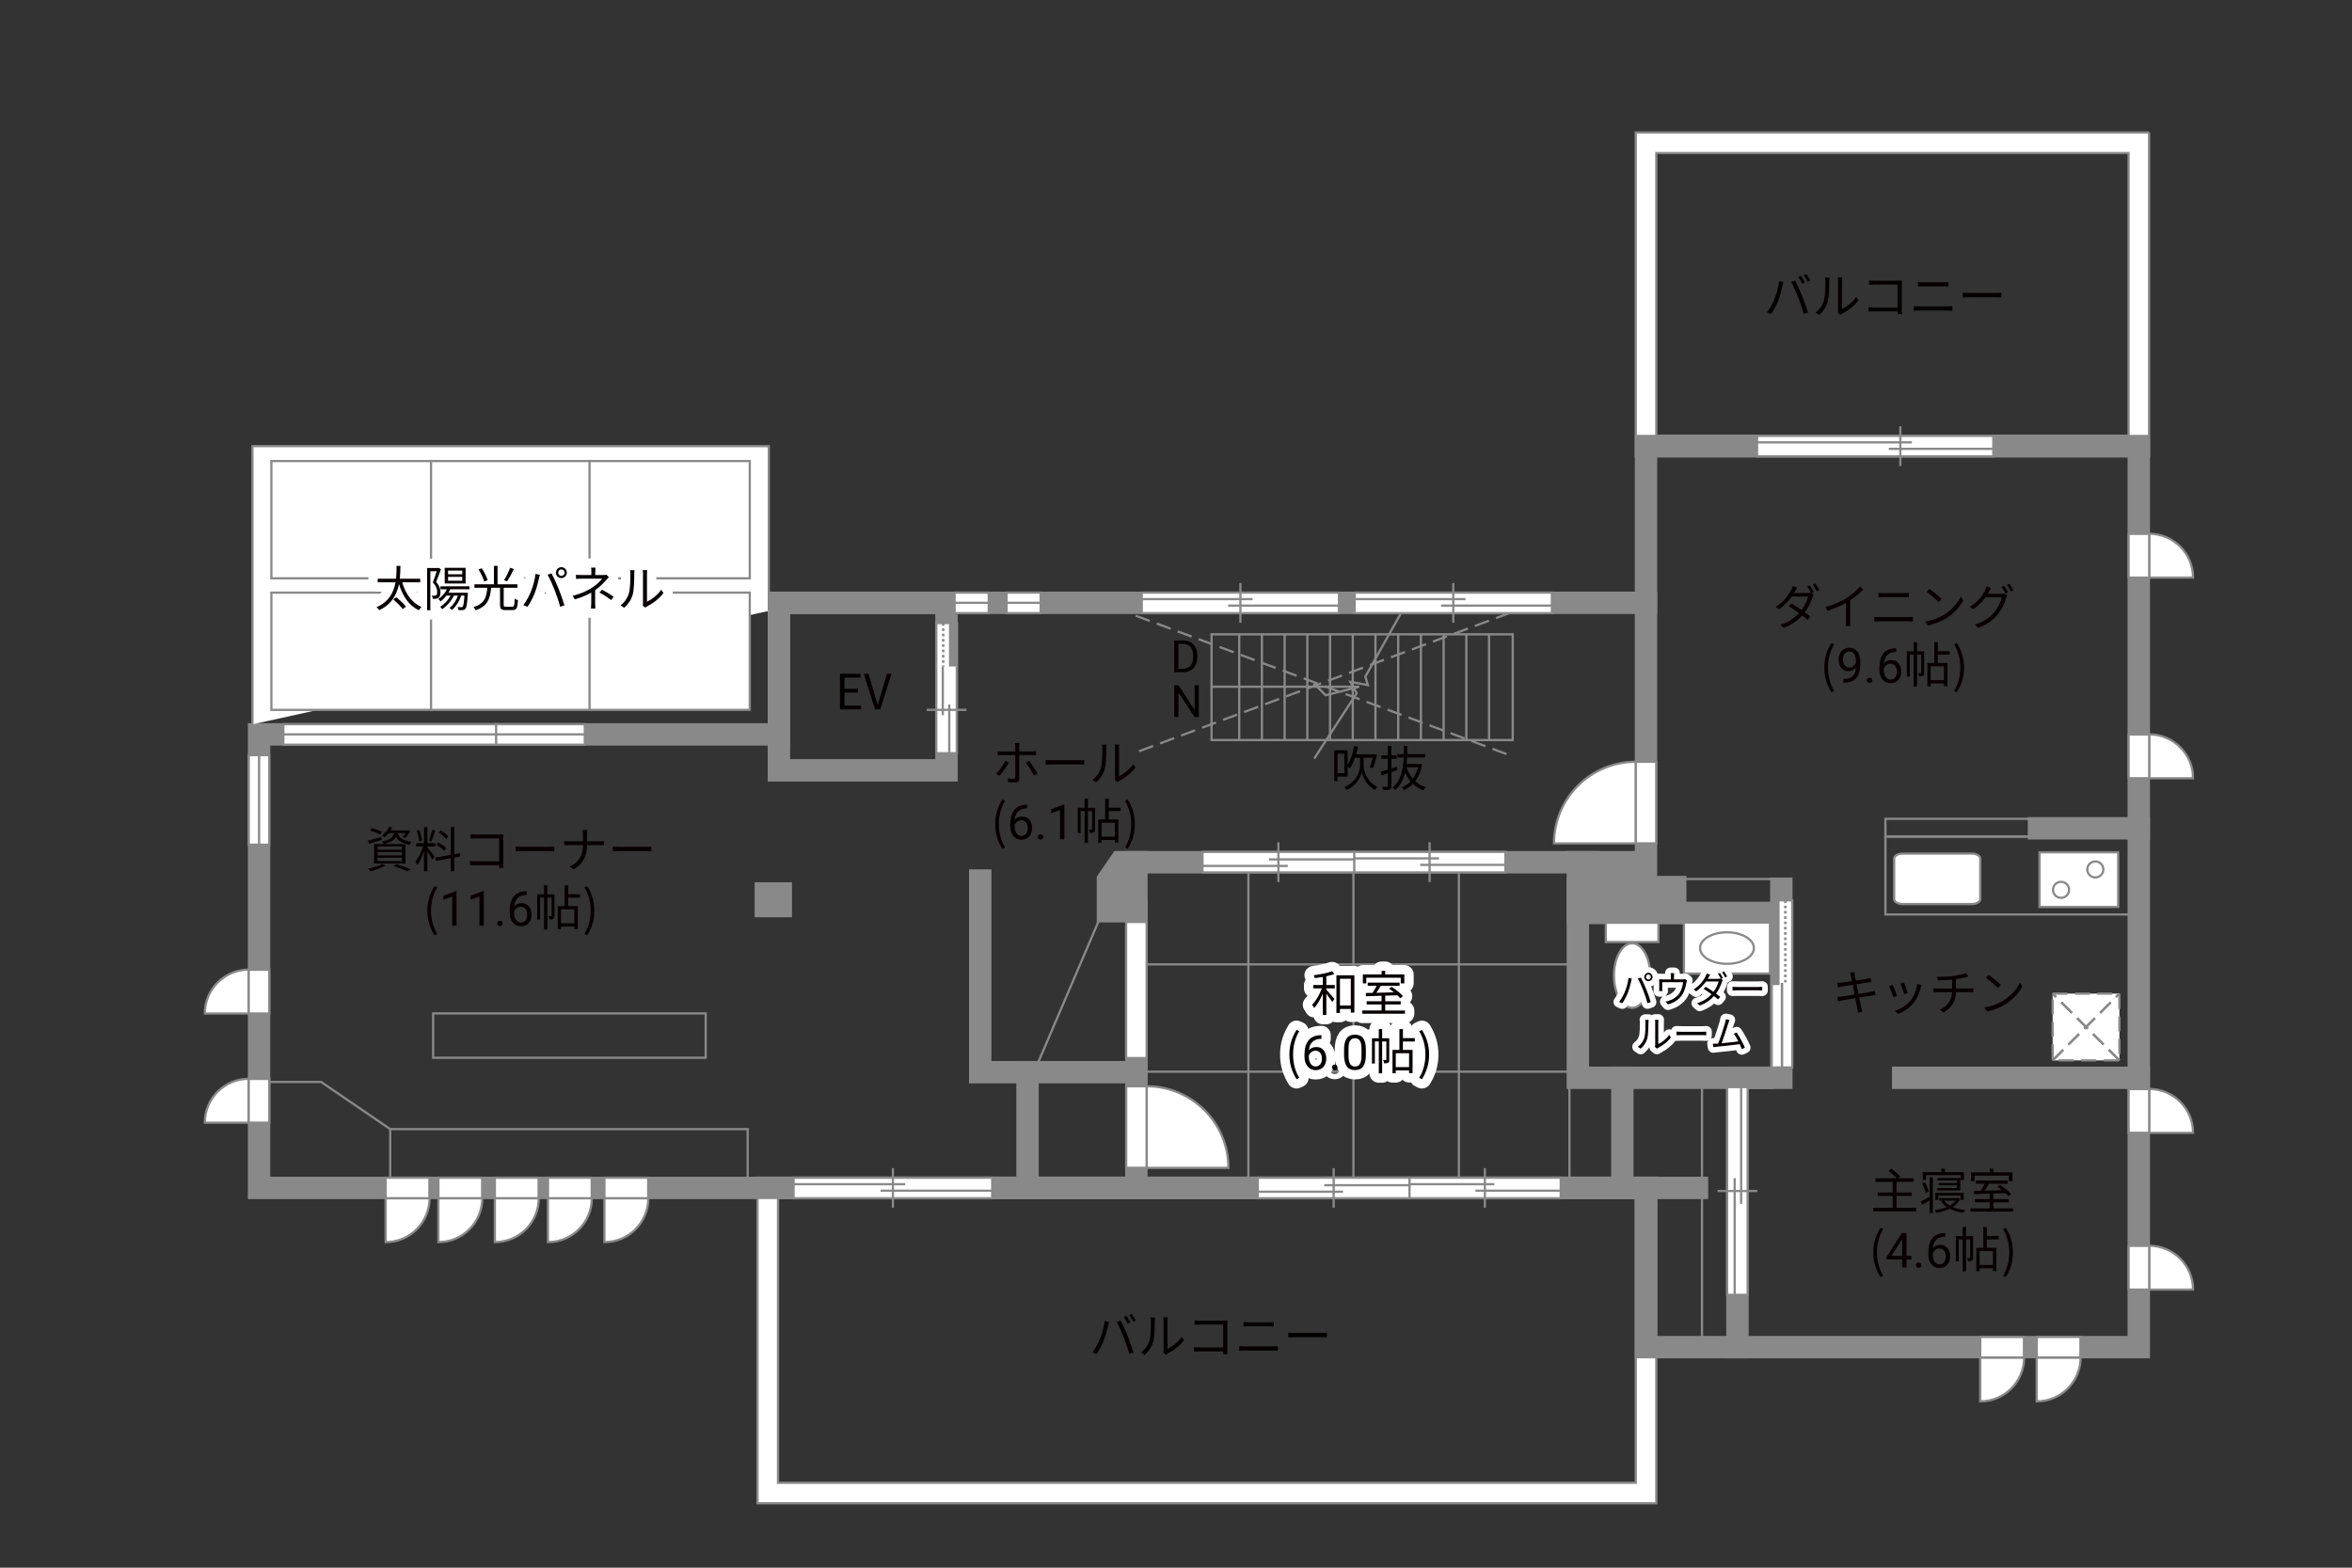 <?xml version="1.0" encoding="UTF-8"?>
<svg xmlns="http://www.w3.org/2000/svg" viewBox="0 0 630 420">
  <rect x="0" y="0" width="630" height="420" fill="#333333" stroke="none"/>
  <defs>
    <style>
      .cls-1 {
        fill: #040000;
      }

      .cls-2 {
        fill: #060001;
      }

      .cls-3, .cls-4, .cls-5 {
        fill: #fff;
      }

      .cls-6 {
        fill: #888988;
      }

      .cls-7, .cls-8, .cls-9, .cls-10, .cls-11, .cls-12, .cls-13, .cls-14, .cls-15, .cls-16 {
        fill: none;
      }

      .cls-7, .cls-10 {
        stroke-width: 5px;
      }

      .cls-7, .cls-10, .cls-16 {
        stroke: #fff;
        stroke-linejoin: round;
      }

      .cls-7, .cls-16 {
        stroke-linecap: round;
      }

      .cls-8, .cls-9, .cls-4, .cls-13, .cls-5 {
        stroke-width: .6px;
      }

      .cls-8, .cls-9, .cls-5 {
        stroke-dasharray: 0 0 4 2;
      }

      .cls-8, .cls-4, .cls-11, .cls-13, .cls-17, .cls-15, .cls-5 {
        stroke: #898989;
      }

      .cls-9 {
        stroke: #898988;
      }

      .cls-11, .cls-12, .cls-14 {
        stroke-width: .65px;
      }

      .cls-12, .cls-14 {
        stroke: #888988;
      }

      .cls-17 {
        fill: #898989;
      }

      .cls-17, .cls-15 {
        stroke-linecap: square;
        stroke-width: 6px;
      }

      .cls-14 {
        stroke-dasharray: 0 0 0 0 .71 0 0 .71;
      }

      .cls-16 {
        stroke-width: 3px;
      }
    </style>
  </defs>
  <g id="kan">
    <rect class="cls-13" x="324.52" y="169.94" width="80.67" height="28.33"/>
    <line class="cls-13" x1="398.85" y1="198.27" x2="398.85" y2="169.94"/>
    <line class="cls-13" x1="392.77" y1="198.27" x2="392.77" y2="169.94"/>
    <line class="cls-13" x1="386.68" y1="198.27" x2="386.68" y2="169.94"/>
    <line class="cls-13" x1="380.6" y1="198.27" x2="380.6" y2="169.94"/>
    <line class="cls-13" x1="374.52" y1="198.27" x2="374.52" y2="169.94"/>
    <line class="cls-13" x1="368.43" y1="198.27" x2="368.43" y2="169.94"/>
    <line class="cls-13" x1="362.35" y1="198.27" x2="362.35" y2="169.94"/>
    <line class="cls-13" x1="356.26" y1="198.27" x2="356.26" y2="169.94"/>
    <line class="cls-13" x1="350.18" y1="198.27" x2="350.18" y2="169.94"/>
    <line class="cls-13" x1="344.1" y1="198.27" x2="344.1" y2="169.94"/>
    <line class="cls-13" x1="338.01" y1="198.27" x2="338.01" y2="169.94"/>
    <line class="cls-13" x1="331.93" y1="198.27" x2="331.93" y2="169.94"/>
    <polyline class="cls-13" points="375.46 163.92 365.71 181.29 366.4 183.54 361.71 182.67 363.4 185.73 352.02 203.23"/>
    <line class="cls-8" x1="403.52" y1="202.02" x2="303.27" y2="164.6"/>
    <line class="cls-8" x1="305.13" y1="201.25" x2="406.93" y2="163.27"/>
    <polyline class="cls-13" points="324.41 183.98 364.08 183.98 355.08 186.27 351.92 183.1"/>
    <rect class="cls-13" x="505.02" y="219.37" width="40.31" height="4.75"/>
    <rect class="cls-13" x="505.02" y="224.12" width="67.88" height="20.88"/>
    <line class="cls-13" x1="420.39" y1="290.12" x2="420.39" y2="316.87"/>
    <line class="cls-13" x1="422.64" y1="287.12" x2="306.52" y2="287.12"/>
    <line class="cls-13" x1="422.64" y1="258.37" x2="306.52" y2="258.37"/>
    <line class="cls-13" x1="362.52" y1="315.5" x2="362.52" y2="234"/>
    <line class="cls-13" x1="390.77" y1="315.5" x2="390.77" y2="232.25"/>
    <line class="cls-13" x1="334.39" y1="315.5" x2="334.39" y2="232.25"/>
    <rect class="cls-13" x="116.02" y="271.5" width="73" height="11.88"/>
    <polyline class="cls-13" points="200.27 318.25 200.27 302.5 104.52 302.5 86.02 289.87 69.39 289.87"/>
    <line class="cls-13" x1="104.52" y1="302.5" x2="104.52" y2="315.87"/>
    <line class="cls-13" x1="455.89" y1="359.12" x2="455.89" y2="290.5"/>
    <line class="cls-13" x1="451.27" y1="235.5" x2="476.52" y2="235.5"/>
    <line class="cls-13" x1="294.77" y1="245.62" x2="277.77" y2="285.37"/>
  </g>
  <g id="_外壁" data-name="外壁">
    <path class="cls-4" d="m443.65,315.5v87.25h-240.75v-87.25h240.75Zm-5.5,5.5h-229.75v76.25h229.75v-76.25h0Z"/>
    <path class="cls-4" d="m575.65,35.5v86.75h-137.5V35.5h137.5Zm-5.5,5.5h-126.5v75.75h126.5V41h0Z"/>
    <polygon class="cls-15" points="472.06 360.91 572.89 360.91 572.89 119.5 440.89 119.5 440.89 161.5 208.64 161.5 208.64 196.75 69.39 196.75 69.39 318.25 440.89 318.25 440.89 360.91 472.06 360.91"/>
    <line class="cls-15" x1="440.89" y1="318.25" x2="454.55" y2="318.25"/>
    <polyline class="cls-15" points="465.39 360.91 465.39 288.75 477.14 288.75 477.14 238.1"/>
    <polyline class="cls-15" points="477.14 244.58 440.89 244.58 440.89 161.5"/>
    <rect class="cls-17" x="422.64" y="231" width="17" height="13.58"/>
    <polyline class="cls-15" points="422.64 238.25 422.64 288.75 471.89 288.75"/>
    <line class="cls-15" x1="434.56" y1="318.25" x2="434.56" y2="288.75"/>
    <line class="cls-15" x1="509.78" y1="288.75" x2="572.89" y2="288.75"/>
    <line class="cls-15" x1="546.16" y1="221.91" x2="572.89" y2="221.91"/>
    <rect class="cls-17" x="440.89" y="237.66" width="7.83" height="6.92"/>
    <polyline class="cls-15" points="425.39 231 304.39 231 304.39 318.25"/>
    <polyline class="cls-15" points="304.39 287.25 262.56 287.25 262.56 235.91"/>
    <line class="cls-15" x1="275.23" y1="287.25" x2="275.23" y2="318.25"/>
    <rect class="cls-15" x="208.64" y="161.5" width="44.88" height="44.88"/>
    <polyline class="cls-17" points="304.39 231 300.08 231 296.77 235.81 296.77 244.12 304.39 244.12"/>
    <rect class="cls-17" x="205.14" y="239.37" width="4" height="3.38"/>
  </g>
  <g id="_建距" data-name="建距">
    <g>
      <path class="cls-4" d="m575.67,291.74v11.76h11.76c0-6.49-5.26-11.76-11.76-11.76Z"/>
      <polygon class="cls-4" points="572.89 291.78 570.16 291.78 570.16 303.5 575.67 303.5 575.67 291.78 572.89 291.78"/>
    </g>
    <g>
      <path class="cls-4" d="m575.67,196.74v11.76h11.76c0-6.49-5.26-11.76-11.76-11.76Z"/>
      <polygon class="cls-4" points="572.89 196.78 570.16 196.78 570.16 208.5 575.67 208.5 575.67 196.78 572.89 196.78"/>
    </g>
    <g>
      <path class="cls-4" d="m575.67,142.99v11.76h11.76c0-6.49-5.26-11.76-11.76-11.76Z"/>
      <polygon class="cls-4" points="572.89 143.03 570.16 143.03 570.16 154.75 575.67 154.75 575.67 143.03 572.89 143.03"/>
    </g>
    <g>
      <path class="cls-4" d="m575.67,333.74v11.76h11.76c0-6.49-5.26-11.76-11.76-11.76Z"/>
      <polygon class="cls-4" points="572.89 333.78 570.16 333.78 570.16 345.5 575.67 345.5 575.67 333.78 572.89 333.78"/>
    </g>
    <g>
      <path class="cls-4" d="m557.3,363.69h-11.76v11.76c6.49,0,11.76-5.26,11.76-11.76Z"/>
      <polygon class="cls-4" points="557.26 360.91 557.26 358.18 545.54 358.18 545.54 363.69 557.26 363.69 557.26 360.91"/>
    </g>
    <g>
      <path class="cls-4" d="m542.18,363.69h-11.76v11.76c6.49,0,11.76-5.26,11.76-11.76Z"/>
      <polygon class="cls-4" points="542.13 360.91 542.13 358.18 530.42 358.18 530.42 363.69 542.13 363.69 542.13 360.91"/>
    </g>
    <g>
      <path class="cls-4" d="m173.66,321.02h-11.76v11.76c6.49,0,11.76-5.26,11.76-11.76Z"/>
      <polygon class="cls-4" points="173.62 318.25 173.62 315.52 161.9 315.52 161.9 321.02 173.62 321.02 173.62 318.25"/>
    </g>
    <g>
      <path class="cls-4" d="m158.53,321.02h-11.76v11.76c6.49,0,11.76-5.26,11.76-11.76Z"/>
      <polygon class="cls-4" points="158.49 318.25 158.49 315.52 146.78 315.52 146.78 321.02 158.49 321.02 158.49 318.25"/>
    </g>
    <g>
      <path class="cls-4" d="m144.31,321.02h-11.76v11.76c6.49,0,11.76-5.26,11.76-11.76Z"/>
      <polygon class="cls-4" points="144.27 318.25 144.27 315.52 132.55 315.52 132.55 321.02 144.27 321.02 144.27 318.25"/>
    </g>
    <g>
      <path class="cls-4" d="m129.18,321.02h-11.76v11.76c6.49,0,11.76-5.26,11.76-11.76Z"/>
      <polygon class="cls-4" points="129.14 318.25 129.14 315.52 117.43 315.52 117.43 321.02 129.14 321.02 129.14 318.25"/>
    </g>
    <g>
      <path class="cls-4" d="m115.06,321.02h-11.76v11.76c6.49,0,11.76-5.26,11.76-11.76Z"/>
      <polygon class="cls-4" points="115.02 318.25 115.02 315.52 103.3 315.52 103.3 321.02 115.02 321.02 115.02 318.25"/>
    </g>
    <g>
      <path class="cls-4" d="m66.62,289.02v11.76h-11.76c0-6.49,5.26-11.76,11.76-11.76Z"/>
      <polygon class="cls-4" points="69.39 289.06 72.13 289.06 72.13 300.78 66.62 300.78 66.62 289.06 69.39 289.06"/>
    </g>
    <g>
      <path class="cls-4" d="m66.62,259.77v11.76h-11.76c0-6.49,5.26-11.76,11.76-11.76Z"/>
      <polygon class="cls-4" points="69.39 259.81 72.13 259.81 72.13 271.53 66.62 271.53 66.62 259.81 69.39 259.81"/>
    </g>
    <g>
      <polygon class="cls-4" points="465.39 346.91 468.13 346.91 468.13 291.24 462.62 291.24 462.62 346.91 465.39 346.91"/>
      <line class="cls-13" x1="460.05" y1="319.08" x2="470.7" y2="319.08"/>
      <line class="cls-13" x1="464.64" y1="315.63" x2="464.64" y2="346.91"/>
      <line class="cls-13" x1="466.38" y1="291.24" x2="466.38" y2="322.53"/>
    </g>
    <g>
      <polygon class="cls-4" points="533.93 119.5 533.93 116.77 470.64 116.77 470.64 122.27 533.93 122.27 533.93 119.5"/>
      <line class="cls-13" x1="509.02" y1="124.85" x2="509.02" y2="114.19"/>
      <line class="cls-13" x1="505.93" y1="120.25" x2="533.93" y2="120.25"/>
      <line class="cls-13" x1="470.64" y1="118.51" x2="512.11" y2="118.51"/>
    </g>
    <g>
      <polygon class="cls-4" points="477.34 241.21 480.07 241.21 480.07 285.99 474.57 285.99 474.57 241.21 477.34 241.21"/>
      <rect class="cls-6" x="474.57" y="241.21" width="1.78" height="22.39"/>
      <rect class="cls-12" x="474.57" y="241.21" width="1.78" height="22.39"/>
      <line class="cls-14" x1="478.21" y1="241.21" x2="478.21" y2="263.6"/>
      <path class="cls-3" d="m477.32,263.6l.07,22.38-.07-22.38Z"/>
      <line class="cls-11" x1="477.32" y1="263.32" x2="477.32" y2="286.04"/>
    </g>
    <g>
      <polygon class="cls-4" points="418.05 318.25 418.05 315.52 377.4 315.52 377.4 321.02 418.05 321.02 418.05 318.25"/>
      <line class="cls-13" x1="397.73" y1="323.6" x2="397.73" y2="312.94"/>
      <line class="cls-13" x1="395.21" y1="319" x2="418.05" y2="319"/>
      <line class="cls-13" x1="377.4" y1="317.26" x2="400.25" y2="317.26"/>
    </g>
    <g>
      <polygon class="cls-4" points="377.55 318.29 377.55 321.02 336.89 321.02 336.89 315.52 377.55 315.52 377.55 318.29"/>
      <line class="cls-13" x1="357.23" y1="312.94" x2="357.23" y2="323.6"/>
      <line class="cls-13" x1="354.71" y1="317.53" x2="377.55" y2="317.53"/>
      <line class="cls-13" x1="336.89" y1="319.27" x2="359.75" y2="319.27"/>
    </g>
    <g>
      <polygon class="cls-4" points="265.77 318.25 265.77 315.52 212.56 315.52 212.56 321.02 265.77 321.02 265.77 318.25"/>
      <line class="cls-13" x1="239.17" y1="323.6" x2="239.17" y2="312.94"/>
      <line class="cls-13" x1="235.87" y1="319" x2="265.77" y2="319"/>
      <line class="cls-13" x1="212.56" y1="317.26" x2="242.47" y2="317.26"/>
    </g>
    <polygon class="cls-4" points="304.42 283.47 307.14 283.47 307.14 247 301.64 247 301.64 283.47 304.42 283.47"/>
    <g>
      <polygon class="cls-4" points="304.39 291.02 301.66 291.02 301.66 312.87 307.17 312.87 307.17 291.02 304.39 291.02"/>
      <path class="cls-4" d="m307.17,291.02v21.86h21.87c0-12.07-9.79-21.86-21.87-21.86"/>
    </g>
    <g>
      <polygon class="cls-4" points="440.89 204.09 443.63 204.09 443.63 225.95 438.12 225.95 438.12 204.09 440.89 204.09"/>
      <path class="cls-4" d="m438.12,204.09v21.86h-21.87c0-12.07,9.79-21.86,21.87-21.86"/>
    </g>
    <g>
      <polygon class="cls-4" points="264.84 161.5 264.84 158.77 255.69 158.77 255.69 164.27 264.84 164.27 264.84 161.5"/>
      <line class="cls-13" x1="255.69" y1="161.5" x2="264.84" y2="161.5"/>
    </g>
    <g>
      <polygon class="cls-4" points="156.64 196.75 156.64 194.02 132.65 194.02 132.65 199.52 156.64 199.52 156.64 196.75"/>
      <line class="cls-13" x1="132.65" y1="196.75" x2="156.64" y2="196.75"/>
    </g>
    <g>
      <polygon class="cls-4" points="69.39 226.3 72.12 226.3 72.12 202.3 66.62 202.3 66.62 226.3 69.39 226.3"/>
      <line class="cls-13" x1="69.39" y1="202.3" x2="69.39" y2="226.3"/>
    </g>
    <g>
      <polygon class="cls-4" points="132.89 196.75 132.89 194.02 75.89 194.02 75.89 199.52 132.89 199.52 132.89 196.75"/>
      <line class="cls-13" x1="75.89" y1="196.75" x2="132.89" y2="196.75"/>
    </g>
    <g>
      <polygon class="cls-4" points="278.75 161.5 278.75 158.77 269.61 158.77 269.61 164.27 278.75 164.27 278.75 161.5"/>
      <line class="cls-13" x1="269.61" y1="161.5" x2="278.75" y2="161.5"/>
    </g>
    <g>
      <polygon class="cls-4" points="253.52 166.92 250.79 166.92 250.79 190.41 256.29 190.41 256.29 166.92 253.52 166.92"/>
      <rect class="cls-6" x="254.51" y="166.92" width="1.78" height="11.75"/>
      <rect class="cls-12" x="254.51" y="166.92" width="1.78" height="11.75"/>
      <line class="cls-14" x1="252.65" y1="166.92" x2="252.65" y2="178.66"/>
      <path class="cls-3" d="m253.55,178.66l-.07,11.74.07-11.74Z"/>
      <line class="cls-11" x1="253.55" y1="178.66" x2="253.55" y2="190.44"/>
    </g>
    <g>
      <polyline class="cls-4" points="256.29 178.56 256.29 201.8 253.52 201.8 250.79 201.8 250.79 178.56"/>
      <line class="cls-13" x1="258.87" y1="190.18" x2="248.21" y2="190.18"/>
      <line class="cls-13" x1="254.27" y1="188.74" x2="254.27" y2="201.8"/>
      <line class="cls-13" x1="252.53" y1="178.56" x2="252.53" y2="191.62"/>
    </g>
    <g>
      <polygon class="cls-4" points="415.68 161.5 415.68 158.77 362.85 158.77 362.85 164.27 415.68 164.27 415.68 161.5"/>
      <line class="cls-13" x1="389.27" y1="166.85" x2="389.27" y2="156.19"/>
      <line class="cls-13" x1="385.99" y1="162.25" x2="415.68" y2="162.25"/>
      <line class="cls-13" x1="362.85" y1="160.51" x2="392.54" y2="160.51"/>
    </g>
    <g>
      <polygon class="cls-4" points="358.66 161.5 358.66 158.77 305.83 158.77 305.83 164.27 358.66 164.27 358.66 161.5"/>
      <line class="cls-13" x1="332.25" y1="166.85" x2="332.25" y2="156.19"/>
      <line class="cls-13" x1="328.97" y1="162.25" x2="358.66" y2="162.25"/>
      <line class="cls-13" x1="305.83" y1="160.51" x2="335.52" y2="160.51"/>
    </g>
    <g>
      <polygon class="cls-4" points="403.25 230.96 403.25 228.23 362.6 228.23 362.6 233.73 403.25 233.73 403.25 230.96"/>
      <line class="cls-13" x1="382.93" y1="236.31" x2="382.93" y2="225.65"/>
      <line class="cls-13" x1="380.41" y1="231.71" x2="403.25" y2="231.71"/>
      <line class="cls-13" x1="362.6" y1="229.97" x2="385.45" y2="229.97"/>
    </g>
    <g>
      <polygon class="cls-4" points="362.75 231 362.75 233.73 322.09 233.73 322.09 228.23 362.75 228.23 362.75 231"/>
      <line class="cls-13" x1="342.43" y1="225.65" x2="342.43" y2="236.31"/>
      <line class="cls-13" x1="339.91" y1="230.24" x2="362.75" y2="230.24"/>
      <line class="cls-13" x1="322.09" y1="231.99" x2="344.95" y2="231.99"/>
    </g>
    <g>
      <rect class="cls-5" x="549.81" y="266.2" width="17.89" height="17.89"/>
      <line class="cls-9" x1="549.81" y1="284.09" x2="567.7" y2="266.2"/>
      <line class="cls-8" x1="549.81" y1="284.09" x2="567.7" y2="266.2"/>
      <line class="cls-9" x1="567.7" y1="284.09" x2="549.81" y2="266.2"/>
      <line class="cls-8" x1="567.7" y1="284.09" x2="549.81" y2="266.2"/>
    </g>
    <path class="cls-4" d="m507.36,230.01c0-.74,1.01-1.32,2.26-1.32h18.54c1.25,0,2.27.59,2.27,1.32v10.87c0,.73-1.02,1.33-2.27,1.33h-18.54c-1.25,0-2.26-.6-2.26-1.33v-10.87Z"/>
    <g>
      <rect class="cls-4" x="546.3" y="228.34" width="21.07" height="14.64"/>
      <path class="cls-4" d="m554.21,238.39c0-1.19-.96-2.14-2.15-2.14s-2.15.96-2.15,2.14.96,2.15,2.15,2.15,2.15-.96,2.15-2.15Z"/>
      <path class="cls-4" d="m563.4,232.93c0-1.18-.96-2.14-2.15-2.14s-2.15.96-2.15,2.14.97,2.15,2.15,2.15,2.15-.96,2.15-2.15Z"/>
    </g>
    <g>
      <rect class="cls-4" x="451.06" y="247.16" width="23.04" height="13.67"/>
      <path class="cls-13" d="m469.79,254c0,2.33-3.23,4.22-7.21,4.22s-7.21-1.89-7.21-4.22,3.23-4.23,7.21-4.23,7.21,1.9,7.21,4.23Z"/>
    </g>
    <g>
      <rect class="cls-4" x="430.13" y="247.21" width="14.09" height="5.17"/>
      <path class="cls-4" d="m442.03,261.37c0-4.77-2.17-8.65-4.86-8.65s-4.86,3.88-4.86,8.65,2.17,8.64,4.86,8.64,4.86-3.87,4.86-8.64Z"/>
    </g>
  </g>
  <g id="_文字" data-name="文字">
    <g>
      <path class="cls-2" d="m267.72,207.86l-.9-.61c.87-.79,1.98-2.34,2.48-3.39l.91.44c-.55,1.1-1.76,2.77-2.5,3.56Zm5.28-7.89v1.34h3.43c.31,0,.74-.03,1.07-.06v1.08c-.35-.03-.74-.04-1.05-.04h-3.44v6.31c0,.68-.33,1.03-1.12,1.03-.55,0-1.31-.03-1.85-.09l-.09-1.03c.57.1,1.16.14,1.49.14s.51-.14.51-.49v-5.86h-3.6c-.4,0-.77.01-1.12.05v-1.1c.36.05.69.08,1.1.08h3.61v-1.34c0-.27-.04-.73-.09-.92h1.22c-.03.18-.08.65-.08.92Zm4.9,7.29l-.96.53c-.51-1.03-1.48-2.64-2.17-3.46l.88-.48c.7.83,1.73,2.47,2.25,3.41Z"/>
      <path class="cls-2" d="m281.9,203.67h7.12c.65,0,1.12-.04,1.4-.07v1.27c-.26-.01-.81-.07-1.39-.07h-7.14c-.72,0-1.4.03-1.81.07v-1.27c.39.03,1.08.07,1.81.07Z"/>
      <path class="cls-2" d="m294.89,205.7c.38-1.18.39-3.78.39-5.23,0-.39-.04-.68-.09-.95h1.2c-.01.16-.06.55-.06.94,0,1.44-.05,4.23-.4,5.53-.39,1.39-1.22,2.67-2.31,3.58l-.98-.66c1.09-.78,1.87-1.94,2.26-3.2Zm3.78,2.54v-7.79c0-.49-.06-.87-.08-.96h1.2c-.01.09-.05.47-.05.96v7.5c1.2-.55,2.8-1.73,3.8-3.2l.61.88c-1.12,1.52-2.93,2.86-4.43,3.6-.21.12-.35.22-.44.3l-.69-.57c.05-.21.09-.47.09-.73Z"/>
      <path class="cls-2" d="m266.56,220.79c0-2.55.72-4.65,1.91-6.59l.74.34c-1.13,1.86-1.66,4.04-1.66,6.25s.53,4.41,1.66,6.25l-.74.35c-1.2-1.95-1.91-4.04-1.91-6.6Z"/>
      <path class="cls-2" d="m275.14,215.58v1h-.22c-.91.02-1.64.29-2.18.81-.54.52-.85,1.26-.94,2.22.49-.56,1.15-.84,1.99-.84s1.45.28,1.93.85.72,1.3.72,2.2c0,.95-.26,1.71-.78,2.29s-1.21.86-2.08.86-1.6-.34-2.15-1.02c-.55-.68-.83-1.55-.83-2.62v-.45c0-1.7.36-3,1.09-3.9.73-.9,1.81-1.36,3.24-1.38h.21Zm-1.54,4.16c-.4,0-.77.12-1.11.36-.34.24-.57.54-.7.91v.43c0,.76.17,1.38.51,1.84s.77.7,1.28.7.94-.19,1.25-.58.45-.9.45-1.53-.15-1.15-.46-1.54c-.31-.39-.71-.59-1.22-.59Z"/>
      <path class="cls-2" d="m277.97,224.22c0-.2.06-.37.18-.51s.3-.2.54-.2.42.07.55.2.19.3.19.51-.06.36-.19.49c-.12.13-.31.2-.55.2s-.42-.07-.54-.2c-.12-.13-.18-.29-.18-.49Z"/>
      <path class="cls-2" d="m285.11,224.83h-1.18v-7.83l-2.37.87v-1.07l3.36-1.26h.18v9.29Z"/>
      <path class="cls-2" d="m293.32,222.15c0,.39-.05.65-.3.81-.25.16-.58.18-1.08.18-.03-.25-.13-.62-.25-.87.35.01.61.01.71,0,.1,0,.13-.03.13-.13v-4.86h-1.12v8.55h-.9v-8.55h-1.05v5.9h-.78v-6.77h1.83v-2.44h.9v2.44h1.9v5.75Zm3.65-4.85v2.25h2.59v6.21h-.94v-.73h-3.56v.77h-.88v-6.25h1.85v-5.58h.95v2.42h3.19v.91h-3.19Zm1.65,3.13h-3.56v3.72h3.56v-3.72Z"/>
      <path class="cls-2" d="m301.34,227.04c1.12-1.85,1.66-4.04,1.66-6.25s-.55-4.39-1.66-6.25l.73-.34c1.21,1.94,1.92,4.04,1.92,6.59s-.71,4.65-1.92,6.6l-.73-.35Z"/>
    </g>
    <g>
      <path class="cls-2" d="m102.23,225c-1.17.38-2.39.75-3.37,1.07l-.38-.84c.94-.22,2.3-.61,3.63-.98l.12.75Zm1.03,6.89c-1.05.61-2.68,1.21-3.97,1.56-.17-.18-.49-.56-.71-.73,1.33-.27,2.89-.73,3.81-1.25l.87.42Zm-1.42-8.31c-.6-.35-1.79-.81-2.72-1.09l.43-.66c.9.25,2.09.68,2.72,1l-.43.75Zm-1.63,2.55h8.41v5.21h-8.41v-5.21Zm.94,1.52h6.51v-.87h-6.51v.87Zm0,1.52h6.51v-.9h-6.51v.9Zm0,1.53h6.51v-.91h-6.51v.91Zm3-7.49c-.33.4-.7.78-1.16,1.13-.18-.18-.49-.39-.73-.48.98-.68,1.62-1.55,1.96-2.33l.87.14c-.13.27-.27.53-.44.81h4.45l.16-.04.65.19c-.36.66-.85,1.39-1.31,1.85l-.77-.27c.27-.26.56-.62.79-1h-2.08c.29,1,1.01,1.95,3.68,2.34-.18.18-.4.55-.49.78-2.21-.39-3.16-1.22-3.64-2.16-.51.96-1.47,1.57-3.32,1.94-.08-.21-.3-.52-.45-.69,2.12-.38,2.9-1.03,3.21-2.21h-1.38Zm2.05,8.29c1.4.46,2.95,1.01,3.9,1.44l-1.07.48c-.81-.42-2.21-.96-3.63-1.43l.79-.49Z"/>
      <path class="cls-2" d="m114.47,226.97c.36.4,1.66,2.12,1.95,2.56l-.64.75c-.23-.48-.85-1.48-1.31-2.21v5.33h-.9v-5.34c-.48,1.39-1.14,2.83-1.79,3.71-.1-.27-.34-.7-.49-.94.75-.91,1.57-2.59,2.03-4.04h-1.82v-.91h2.08v-4.29h.9v4.29h2.12v.91h-2.12v.18Zm-2.18-1.55c-.06-.78-.36-1.98-.7-2.89l.7-.17c.38.9.68,2.07.77,2.85l-.77.21Zm4.3-2.9c-.31.98-.71,2.2-1.07,2.93l-.62-.21c.3-.77.66-2.05.86-2.93l.83.21Zm5.07,7.23v3.65h-.91v-3.48l-4.03.73-.16-.9,4.19-.74v-7.46h.91v7.29l1.53-.27.14.88-1.68.3Zm-2.63-1.82c-.45-.48-1.38-1.14-2.16-1.56l.46-.68c.77.4,1.73.99,2.18,1.46l-.48.78Zm.55-3.15c-.42-.49-1.3-1.2-2.04-1.68l.49-.65c.73.44,1.62,1.1,2.04,1.59l-.49.74Z"/>
      <path class="cls-2" d="m127.48,223.58h6.41c.31,0,.7-.01.96-.03-.01.3-.04.7-.04,1.01v6.71c0,.47.04,1.05.05,1.26h-1.17c.01-.14.01-.42.03-.73h-6.36c-.53,0-1.12.03-1.47.05v-1.18c.34.04.9.08,1.44.08h6.38v-6.14h-6.23c-.48,0-1.13.03-1.43.04v-1.16c.43.05,1,.08,1.42.08Z"/>
      <path class="cls-2" d="m139.96,226.86h7.12c.65,0,1.12-.04,1.4-.06v1.27c-.26-.01-.81-.06-1.39-.06h-7.14c-.72,0-1.4.03-1.81.06v-1.27c.39.03,1.08.06,1.81.06Z"/>
      <path class="cls-2" d="m156.02,222.36h1.29c-.04.26-.08.91-.08,1.3v1.74h3.46c.43,0,.92-.03,1.13-.05v1.1c-.21-.03-.74-.04-1.14-.04h-3.44c-.01,2.86-.98,4.97-3.6,6.5l-1.01-.75c2.46-1.16,3.52-3.08,3.52-5.75h-3.81c-.48,0-.96.01-1.23.04v-1.12c.27.03.75.06,1.21.06h3.83v-1.75c0-.39-.05-1.03-.12-1.29Z"/>
      <path class="cls-2" d="m165.96,226.86h7.12c.65,0,1.12-.04,1.4-.06v1.27c-.26-.01-.81-.06-1.39-.06h-7.14c-.72,0-1.4.03-1.81.06v-1.27c.39.03,1.08.06,1.81.06Z"/>
      <path class="cls-2" d="m114.47,243.98c0-2.55.72-4.65,1.91-6.59l.74.34c-1.13,1.86-1.66,4.04-1.66,6.25s.53,4.41,1.66,6.25l-.74.35c-1.2-1.95-1.91-4.04-1.91-6.6Z"/>
      <path class="cls-2" d="m122.3,248.02h-1.18v-7.83l-2.37.87v-1.07l3.36-1.26h.18v9.29Z"/>
      <path class="cls-2" d="m129.6,248.02h-1.18v-7.83l-2.37.87v-1.07l3.36-1.26h.18v9.29Z"/>
      <path class="cls-2" d="m133.18,247.41c0-.2.06-.37.18-.51s.3-.2.54-.2.42.07.55.2.19.3.19.51-.06.36-.19.49c-.12.13-.31.2-.55.2s-.42-.07-.54-.2c-.12-.13-.18-.29-.18-.49Z"/>
      <path class="cls-2" d="m141.07,238.77v1h-.22c-.91.02-1.64.29-2.18.81-.54.52-.85,1.26-.94,2.22.49-.56,1.15-.84,1.99-.84s1.45.28,1.93.85.72,1.3.72,2.2c0,.95-.26,1.71-.78,2.29s-1.21.86-2.09.86-1.6-.34-2.15-1.02c-.55-.68-.83-1.55-.83-2.62v-.45c0-1.7.36-3,1.09-3.9.73-.9,1.81-1.36,3.24-1.38h.21Zm-1.54,4.16c-.4,0-.77.12-1.11.36-.34.24-.57.54-.7.91v.43c0,.76.17,1.38.51,1.84s.77.7,1.28.7.94-.19,1.25-.58.45-.9.45-1.53-.15-1.15-.46-1.54c-.31-.39-.71-.59-1.22-.59Z"/>
      <path class="cls-2" d="m148.53,245.34c0,.39-.05.65-.3.81-.25.16-.58.18-1.08.18-.03-.25-.13-.62-.25-.87.35.01.61.01.71,0,.1,0,.13-.03.13-.13v-4.86h-1.12v8.55h-.9v-8.55h-1.05v5.9h-.78v-6.77h1.83v-2.44h.9v2.44h1.9v5.75Zm3.65-4.85v2.25h2.59v6.21h-.94v-.73h-3.56v.77h-.88v-6.25h1.85v-5.58h.95v2.42h3.19v.91h-3.19Zm1.65,3.13h-3.56v3.72h3.56v-3.72Z"/>
      <path class="cls-2" d="m156.55,250.23c1.12-1.85,1.66-4.04,1.66-6.25s-.55-4.39-1.66-6.25l.73-.34c1.21,1.94,1.92,4.04,1.92,6.59s-.72,4.65-1.92,6.6l-.73-.35Z"/>
    </g>
    <g>
      <path class="cls-2" d="m513.25,323.6v.95h-11.49v-.95h5.2v-3.2h-4v-.92h4v-2.85h-4.6v-.95h5.71c-.51-.6-1.43-1.42-2.21-1.99l.78-.55c.83.6,1.87,1.48,2.38,2.09l-.61.44h4.2v.95h-4.62v2.85h4.08v.92h-4.08v3.2h5.27Z"/>
      <path class="cls-2" d="m516.85,315.44h.87v9.52h-.87v-3.35c-.69.4-1.39.81-2,1.17l-.43-.85c.62-.29,1.52-.78,2.43-1.26v-5.23Zm-1.01,4.16c-.14-.68-.57-1.74-.98-2.52l.75-.33c.43.79.85,1.81,1.01,2.48l-.79.36Zm.03-3.47h-.87v-2.11h5.01v-.92h.95v.92h5.1v2.11h-.9v-1.3h-9.28v1.3Zm9.21,5.07c-.44.9-1.14,1.61-2,2.17.96.4,2.11.69,3.32.82-.2.19-.43.55-.52.75-1.35-.18-2.59-.56-3.63-1.1-1.09.55-2.35.91-3.63,1.12-.08-.21-.26-.55-.4-.74,1.13-.16,2.26-.43,3.25-.84-.62-.43-1.14-.94-1.52-1.52l.52-.18h-1.05v-.68h4.98l.16-.04.53.25Zm.05.25v-1.16h-5.93v1.16h-.83v-1.86h7.62v1.86h-.86Zm-.94-3.17v-.73h-4.86v-.6h4.86v-.69h-5.2v-.65h6.1v3.33h-6.16v-.66h5.26Zm-3.46,3.39c.38.49.9.94,1.53,1.3.64-.35,1.17-.78,1.57-1.3h-3.11Z"/>
      <path class="cls-2" d="m539.22,323.73v.87h-11.44v-.87h5.17v-1.62h-3.99v-.86h3.99v-1.46c-1.57.05-3.03.09-4.17.13l-.05-.88c.53-.01,1.14-.01,1.81-.03.38-.56.79-1.27,1.1-1.88h-2.39v-.86h8.54v.86h-5.04c-.36.61-.79,1.29-1.2,1.86,1.46-.04,3.09-.08,4.72-.13-.43-.35-.88-.69-1.3-.98l.69-.48c1.09.69,2.41,1.74,3.02,2.5l-.73.55c-.2-.23-.46-.51-.77-.79-1.08.04-2.18.08-3.25.1v1.5h4.16v.86h-4.16v1.62h5.29Zm-10.36-7.27h-.92v-2.39h5.02v-.96h.97v.96h5.12v2.39h-.96v-1.5h-9.23v1.5Z"/>
      <path class="cls-2" d="m501.77,335.53c0-2.55.71-4.65,1.91-6.59l.74.34c-1.13,1.86-1.66,4.04-1.66,6.25s.53,4.41,1.66,6.25l-.74.35c-1.2-1.95-1.91-4.04-1.91-6.6Z"/>
      <path class="cls-2" d="m510.69,336.47h1.28v.96h-1.28v2.15h-1.18v-2.15h-4.21v-.69l4.14-6.4h1.25v6.14Zm-4.06,0h2.88v-4.53l-.14.25-2.74,4.28Z"/>
      <path class="cls-2" d="m513.18,338.96c0-.2.06-.37.18-.51.12-.14.3-.2.54-.2s.42.07.55.2c.12.14.19.3.19.51s-.06.36-.19.49c-.12.13-.31.2-.55.2s-.42-.07-.54-.2c-.12-.13-.18-.29-.18-.49Z"/>
      <path class="cls-2" d="m521.06,330.33v1h-.22c-.91.02-1.64.29-2.18.81-.54.52-.85,1.26-.94,2.22.49-.56,1.15-.84,1.99-.84s1.45.28,1.93.85.72,1.3.72,2.2c0,.95-.26,1.71-.78,2.29-.52.57-1.21.86-2.09.86s-1.6-.34-2.15-1.02c-.55-.68-.83-1.55-.83-2.62v-.45c0-1.7.36-3,1.09-3.9.73-.9,1.81-1.36,3.24-1.38h.21Zm-1.54,4.16c-.4,0-.77.12-1.11.36-.34.24-.57.54-.7.91v.43c0,.76.17,1.38.51,1.84s.77.7,1.28.7.95-.19,1.25-.58c.3-.39.45-.9.45-1.53s-.15-1.15-.46-1.54c-.31-.39-.71-.59-1.22-.59Z"/>
      <path class="cls-2" d="m528.52,336.9c0,.39-.05.65-.3.81-.25.16-.58.18-1.08.18-.03-.25-.13-.62-.25-.87.35.01.61.01.71,0,.1,0,.13-.03.13-.13v-4.86h-1.12v8.55h-.9v-8.55h-1.05v5.9h-.78v-6.77h1.83v-2.44h.9v2.44h1.9v5.75Zm3.65-4.85v2.25h2.59v6.21h-.94v-.73h-3.56v.77h-.88v-6.25h1.85v-5.58h.95v2.42h3.18v.91h-3.18Zm1.65,3.13h-3.56v3.72h3.56v-3.72Z"/>
      <path class="cls-2" d="m536.54,341.79c1.12-1.85,1.66-4.04,1.66-6.25s-.55-4.39-1.66-6.25l.73-.34c1.21,1.94,1.92,4.04,1.92,6.59s-.71,4.65-1.92,6.6l-.73-.35Z"/>
    </g>
    <g>
      <path class="cls-1" d="m314.53,180.1v-8.53h2.41c.74,0,1.4.16,1.97.49s1.01.79,1.32,1.4.47,1.3.47,2.09v.54c0,.8-.16,1.51-.47,2.12s-.75,1.07-1.33,1.39-1.25.49-2.01.5h-2.36Zm1.12-7.61v6.69h1.18c.87,0,1.54-.27,2.02-.81.48-.54.72-1.31.72-2.3v-.5c0-.97-.23-1.72-.68-2.26-.46-.54-1.1-.81-1.94-.82h-1.31Z"/>
      <path class="cls-1" d="m321.09,192.1h-1.13l-4.29-6.57v6.57h-1.13v-8.53h1.13l4.31,6.6v-6.6h1.12v8.53Z"/>
    </g>
    <g>
      <path class="cls-1" d="m476.54,75.32l1.16.25c-.08.29-.18.66-.23.94-.18.82-.64,2.74-1.18,4.07-.48,1.2-1.18,2.54-1.91,3.58l-1.1-.47c.82-1.08,1.55-2.44,2-3.54.56-1.34,1.1-3.32,1.27-4.82Zm3.24.22l1.05-.35c.52.94,1.35,2.73,1.9,4.11.53,1.29,1.22,3.28,1.56,4.45l-1.16.38c-.33-1.33-.92-3.08-1.47-4.47-.52-1.34-1.31-3.15-1.89-4.11Zm3.67.17l-.7.31c-.26-.53-.7-1.31-1.05-1.81l.69-.29c.33.45.81,1.25,1.07,1.78Zm1.46-.53l-.7.31c-.29-.57-.7-1.3-1.08-1.79l.69-.29c.35.47.85,1.29,1.09,1.77Z"/>
      <path class="cls-1" d="m488.55,80.52c.38-1.18.39-3.78.39-5.23,0-.39-.04-.68-.09-.95h1.2c-.01.16-.07.55-.07.94,0,1.44-.05,4.23-.4,5.53-.39,1.39-1.22,2.67-2.31,3.58l-.98-.66c1.09-.78,1.87-1.94,2.26-3.2Zm3.78,2.54v-7.79c0-.49-.07-.87-.08-.96h1.2c-.01.09-.05.47-.05.96v7.5c1.2-.55,2.79-1.73,3.8-3.2l.61.88c-1.12,1.52-2.93,2.86-4.43,3.6-.21.12-.35.22-.44.3l-.69-.57c.05-.21.09-.47.09-.73Z"/>
      <path class="cls-1" d="m502.08,75.21h6.41c.31,0,.7-.01.96-.03-.01.3-.04.7-.04,1.01v6.71c0,.47.04,1.05.05,1.26h-1.17c.01-.14.01-.42.03-.73h-6.36c-.53,0-1.12.03-1.47.05v-1.18c.34.04.9.08,1.44.08h6.38v-6.14h-6.23c-.48,0-1.13.03-1.43.04v-1.16c.43.05,1,.08,1.42.08Z"/>
      <path class="cls-1" d="m513.99,82.09h7.79c.39,0,.81-.03,1.18-.07v1.25c-.39-.04-.83-.06-1.18-.06h-7.79c-.47,0-.92.04-1.37.06v-1.25c.44.03.9.07,1.37.07Zm1.04-6.45h5.56c.47,0,.92-.01,1.29-.05v1.17c-.36-.03-.86-.04-1.29-.04h-5.56c-.46,0-.88.03-1.29.04v-1.17c.42.03.86.05,1.29.05Z"/>
      <path class="cls-1" d="m527.56,78.49h7.12c.65,0,1.12-.04,1.4-.06v1.27c-.26-.01-.81-.06-1.39-.06h-7.14c-.71,0-1.4.03-1.81.06v-1.27c.39.03,1.08.06,1.81.06Z"/>
    </g>
    <g>
      <path class="cls-2" d="m485.87,158.61l-.69.31.61.36c-.1.18-.23.48-.3.69-.35,1.2-1.07,2.73-2.04,4.06.56.4,1.07.79,1.48,1.13l-.77.9c-.39-.35-.87-.75-1.42-1.17-1.16,1.29-2.76,2.47-4.95,3.3l-.94-.82c2.2-.66,3.87-1.86,5.03-3.12-.92-.68-1.92-1.35-2.76-1.87l.7-.73c.86.49,1.83,1.13,2.74,1.77.84-1.14,1.51-2.54,1.77-3.6h-4.39c-.83,1.16-1.99,2.43-3.44,3.43l-.87-.66c2.24-1.39,3.58-3.35,4.17-4.54.13-.23.34-.69.42-1.03l1.18.38c-.22.34-.46.78-.59,1.03-.08.14-.17.3-.26.46h3.51c.35,0,.65-.04.86-.12l.22.13c-.26-.52-.69-1.29-1.04-1.77l.69-.3c.33.47.79,1.25,1.07,1.78Zm1.46-.53l-.7.31c-.29-.57-.71-1.3-1.08-1.79l.69-.29c.34.47.85,1.29,1.09,1.77Z"/>
      <path class="cls-2" d="m494.66,160.18c1.35-.85,2.65-1.98,3.55-3.06l.87.81c-.99,1.03-2.18,2.02-3.51,2.9v5.49c0,.49.03,1.13.08,1.39h-1.27c.04-.25.08-.9.08-1.39v-4.81c-1.36.78-3.15,1.56-4.95,2.12l-.52-1.01c2.25-.61,4.24-1.52,5.68-2.43Z"/>
      <path class="cls-2" d="m503.42,165.34h7.79c.39,0,.81-.03,1.18-.07v1.25c-.39-.04-.83-.06-1.18-.06h-7.79c-.47,0-.92.04-1.37.06v-1.25c.44.03.9.07,1.37.07Zm1.04-6.45h5.56c.47,0,.92-.01,1.29-.05v1.17c-.36-.03-.86-.04-1.29-.04h-5.56c-.46,0-.88.03-1.29.04v-1.17c.42.03.86.05,1.29.05Z"/>
      <path class="cls-2" d="m520.89,164.59c2-1.26,3.59-3.19,4.34-4.78l.62,1.1c-.88,1.63-2.4,3.39-4.37,4.63-1.3.82-2.94,1.61-5.11,2.02l-.69-1.07c2.28-.34,3.96-1.13,5.2-1.9Zm-.77-4.12l-.82.82c-.65-.68-2.28-2.07-3.24-2.72l.74-.79c.92.61,2.59,1.96,3.32,2.69Z"/>
      <path class="cls-2" d="m532.74,158.55c-.09.18-.19.36-.3.55h3.52c.35,0,.64-.04.84-.12l.86.52c-.1.18-.23.48-.3.69-.35,1.31-1.14,3.07-2.3,4.48-1.18,1.44-2.74,2.63-5.17,3.54l-.95-.86c2.39-.7,4.02-1.87,5.2-3.26,1-1.18,1.81-2.87,2.07-4.06h-4.38c-.79,1.1-1.87,2.26-3.3,3.2l-.9-.66c2.24-1.34,3.51-3.24,4.08-4.39.13-.23.32-.7.4-1.04l1.2.4c-.21.34-.44.78-.57,1.01Zm5.14.14l-.7.31c-.26-.52-.7-1.31-1.05-1.79l.69-.3c.33.47.79,1.25,1.07,1.78Zm1.46-.53l-.7.31c-.29-.56-.71-1.3-1.08-1.78l.69-.3c.34.48.85,1.29,1.09,1.77Z"/>
      <path class="cls-2" d="m488.65,178.86c0-2.55.71-4.65,1.91-6.59l.74.34c-1.13,1.86-1.66,4.04-1.66,6.25s.53,4.41,1.66,6.25l-.74.35c-1.2-1.95-1.91-4.04-1.91-6.6Z"/>
      <path class="cls-2" d="m497.12,178.85c-.25.29-.54.53-.88.7s-.71.27-1.12.27c-.53,0-1-.13-1.39-.39s-.7-.63-.92-1.11-.32-1-.32-1.58c0-.62.12-1.17.35-1.67.24-.5.57-.87,1-1.14s.93-.39,1.51-.39c.91,0,1.63.34,2.16,1.02.53.68.79,1.62.79,2.8v.34c0,1.8-.36,3.11-1.07,3.94-.71.83-1.78,1.25-3.22,1.27h-.23v-1h.25c.97-.02,1.71-.27,2.23-.76s.8-1.26.85-2.32Zm-1.81,0c.39,0,.76-.12,1.09-.36.33-.24.57-.54.73-.9v-.47c0-.77-.17-1.4-.5-1.88-.33-.48-.76-.72-1.27-.72s-.93.2-1.24.59c-.31.4-.47.92-.47,1.56s.15,1.15.45,1.56c.3.41.71.61,1.22.61Z"/>
      <path class="cls-2" d="m500.06,182.29c0-.2.06-.37.18-.51.12-.14.3-.2.54-.2s.42.07.55.2c.12.14.19.3.19.51s-.06.36-.19.49c-.12.13-.31.2-.55.2s-.42-.07-.54-.2c-.12-.13-.18-.29-.18-.49Z"/>
      <path class="cls-2" d="m507.95,173.66v1h-.22c-.91.02-1.64.29-2.18.81-.54.52-.85,1.26-.94,2.22.49-.56,1.15-.84,1.99-.84s1.45.28,1.93.85.72,1.3.72,2.2c0,.95-.26,1.71-.78,2.29-.52.57-1.21.86-2.09.86s-1.6-.34-2.15-1.02c-.55-.68-.83-1.55-.83-2.62v-.45c0-1.7.36-3,1.09-3.9.73-.9,1.81-1.36,3.24-1.38h.21Zm-1.54,4.16c-.4,0-.77.12-1.11.36-.34.24-.57.54-.7.91v.43c0,.76.17,1.38.51,1.84s.77.7,1.28.7.95-.19,1.25-.58c.3-.39.45-.9.45-1.53s-.15-1.15-.46-1.54c-.31-.39-.71-.59-1.22-.59Z"/>
      <path class="cls-2" d="m515.41,180.23c0,.39-.05.65-.3.81-.25.16-.58.18-1.08.18-.03-.25-.13-.62-.25-.87.35.01.61.01.71,0,.1,0,.13-.03.13-.13v-4.86h-1.12v8.55h-.9v-8.55h-1.05v5.9h-.78v-6.77h1.83v-2.44h.9v2.44h1.9v5.75Zm3.65-4.85v2.25h2.59v6.21h-.94v-.73h-3.56v.77h-.88v-6.25h1.85v-5.58h.95v2.42h3.18v.91h-3.18Zm1.65,3.13h-3.56v3.72h3.56v-3.72Z"/>
      <path class="cls-2" d="m523.43,185.12c1.12-1.85,1.66-4.04,1.66-6.25s-.55-4.39-1.66-6.25l.73-.34c1.21,1.94,1.92,4.04,1.92,6.59s-.71,4.65-1.92,6.6l-.73-.35Z"/>
    </g>
    <g>
      <path class="cls-2" d="m495.55,260.63l1.17-.21c.01.25.08.61.12.9.03.14.12.68.27,1.4,1.26-.21,2.46-.4,3-.51.38-.06.7-.16.92-.22l.22,1.09c-.2.03-.6.08-.94.13-.6.09-1.78.29-3.03.48.17.81.35,1.73.52,2.6,1.31-.21,2.55-.43,3.2-.55.51-.09.87-.17,1.16-.25l.21,1.09c-.27.03-.69.09-1.17.17-.72.12-1.92.31-3.2.51.26,1.27.47,2.31.53,2.61.09.38.2.82.31,1.18l-1.18.22c-.06-.44-.1-.83-.19-1.22-.05-.29-.26-1.34-.51-2.63-1.47.25-2.86.48-3.5.6-.51.09-.87.16-1.14.23l-.23-1.13c.3-.01.81-.06,1.14-.12.65-.09,2.07-.31,3.55-.55-.18-.88-.36-1.81-.52-2.61-1.24.2-2.37.38-2.86.47-.36.06-.66.13-1.05.22l-.22-1.17c.33-.01.66-.04,1.08-.09.51-.05,1.64-.22,2.86-.42-.14-.7-.23-1.21-.27-1.37-.07-.34-.16-.62-.25-.88Z"/>
      <path class="cls-2" d="m508.15,266.8l-.99.36c-.2-.68-.9-2.47-1.16-2.93l.96-.38c.26.56.94,2.26,1.18,2.94Zm6.34-2.21c-.35,1.43-.91,2.82-1.85,3.99-1.2,1.53-2.78,2.54-4.24,3.09l-.86-.87c1.51-.44,3.16-1.43,4.22-2.77.92-1.13,1.6-2.78,1.79-4.45l1.12.35c-.09.27-.14.48-.2.65Zm-3.48,1.43l-.96.34c-.14-.58-.74-2.24-1.01-2.82l.95-.33c.22.52.86,2.24,1.03,2.81Z"/>
      <path class="cls-2" d="m523.23,261.47c1.18-.17,2.72-.48,3.35-.75l.69.9c-.29.08-.55.14-.73.2-.65.17-1.65.36-2.59.51v2.5h3.59c.29,0,.75-.03,1.03-.05v1.08c-.29-.03-.68-.05-1-.05h-3.63c-.14,2.43-1.09,4.15-3.33,5.45l-1.03-.72c2.05-.95,3.13-2.4,3.29-4.73h-3.86c-.42,0-.86.03-1.17.05v-1.08c.3.03.75.05,1.14.05h3.91v-2.37c-1.31.13-2.78.17-3.78.18l-.26-.96c.99.04,2.96-.01,4.37-.2Z"/>
      <path class="cls-2" d="m536.73,267.99c2-1.26,3.59-3.19,4.34-4.78l.62,1.11c-.88,1.62-2.4,3.39-4.37,4.63-1.3.82-2.94,1.61-5.11,2.02l-.69-1.07c2.28-.34,3.96-1.13,5.2-1.9Zm-.77-4.12l-.82.82c-.65-.68-2.28-2.07-3.24-2.72l.74-.79c.92.61,2.59,1.96,3.32,2.69Z"/>
    </g>
    <g>
      <g>
        <path class="cls-16" d="m436.21,262l.89.19c-.06.22-.14.51-.18.72-.14.63-.49,2.11-.91,3.13-.37.92-.91,1.95-1.47,2.75l-.85-.36c.63-.83,1.19-1.88,1.54-2.72.43-1.03.85-2.55.98-3.71Zm2.49.17l.81-.27c.4.72,1.04,2.1,1.46,3.16.41.99.94,2.52,1.2,3.42l-.89.29c-.25-1.02-.71-2.37-1.13-3.44-.4-1.03-1.01-2.42-1.45-3.16Zm2.84-1.55c.61,0,1.12.51,1.12,1.13s-.51,1.12-1.12,1.12-1.12-.5-1.12-1.12.5-1.13,1.12-1.13Zm0,1.79c.36,0,.66-.3.66-.66s-.3-.67-.66-.67-.66.3-.66.67.29.66.66.66Z"/>
        <path class="cls-16" d="m448.4,261.46v.93h2.24c.37,0,.56-.03.69-.08l.54.34c-.05.15-.11.41-.15.6-.13.8-.42,2.05-.98,3.01-.75,1.31-2.13,2.33-3.96,2.83l-.65-.75c.34-.05.72-.16,1.04-.28,1-.32,2.1-1.07,2.71-2.01.54-.85.86-2.06.95-2.92h-5.59v1.79c0,.18,0,.44.04.6h-.87c.02-.18.03-.45.03-.64v-1.76c0-.21,0-.55-.03-.77.29.03.58.04.93.04h2.21v-.93c0-.21-.01-.44-.05-.75h.96c-.05.31-.06.54-.06.75Z"/>
        <path class="cls-16" d="m461.51,262.03l-.53.24.47.28c-.08.14-.18.37-.23.53-.27.92-.82,2.1-1.57,3.12.43.31.82.61,1.14.87l-.59.69c-.3-.27-.67-.58-1.09-.9-.89.99-2.12,1.9-3.81,2.54l-.72-.63c1.69-.51,2.98-1.43,3.87-2.4-.71-.52-1.48-1.04-2.12-1.44l.54-.56c.66.38,1.41.87,2.11,1.36.65-.88,1.16-1.95,1.36-2.77h-3.38c-.64.89-1.53,1.87-2.65,2.64l-.67-.51c1.72-1.07,2.75-2.58,3.21-3.49.1-.18.26-.53.32-.79l.91.29c-.17.26-.35.6-.45.79-.06.11-.13.23-.2.35h2.7c.27,0,.5-.03.66-.09l.17.1c-.2-.4-.53-.99-.8-1.36l.53-.23c.25.36.61.96.82,1.37Zm1.12-.41l-.54.24c-.22-.44-.55-1-.83-1.38l.53-.22c.26.36.65.99.84,1.36Z"/>
        <path class="cls-16" d="m465.46,264.43h5.48c.5,0,.86-.03,1.08-.05v.98c-.2,0-.62-.05-1.07-.05h-5.49c-.55,0-1.08.02-1.39.05v-.98c.3.02.83.05,1.39.05Z"/>
        <path class="cls-16" d="m440.45,277.99c.29-.91.3-2.91.3-4.02,0-.3-.03-.52-.07-.73h.92c0,.12-.05.42-.05.72,0,1.11-.04,3.25-.31,4.25-.3,1.07-.94,2.05-1.78,2.75l-.75-.51c.84-.6,1.44-1.49,1.74-2.46Zm2.91,1.95v-5.99c0-.38-.05-.67-.06-.74h.92c0,.07-.04.36-.04.74v5.77c.92-.42,2.15-1.33,2.92-2.46l.47.68c-.86,1.17-2.25,2.2-3.41,2.77-.16.09-.27.17-.34.23l-.53-.44c.04-.16.07-.36.07-.56Z"/>
        <path class="cls-16" d="m450.46,276.43h5.48c.5,0,.86-.03,1.08-.05v.98c-.2,0-.62-.05-1.07-.05h-5.49c-.55,0-1.08.02-1.39.05v-.98c.3.02.83.05,1.39.05Z"/>
        <path class="cls-16" d="m462.93,274.19c-.29.94-1.28,4.01-1.78,5.31,1.47-.14,3.39-.35,4.49-.5-.4-.79-.85-1.57-1.22-2.05l.75-.34c.71,1.03,1.8,3.04,2.22,4.07l-.84.38c-.13-.36-.32-.82-.55-1.31-1.54.2-4.89.57-6.23.69-.25.02-.54.07-.83.11l-.15-.93c.3.01.64,0,.93,0,.15-.01.32-.02.5-.03.56-1.38,1.58-4.58,1.86-5.56.12-.46.16-.7.19-.96l1,.2c-.1.25-.21.51-.34.93Z"/>
      </g>
      <g>
        <path class="cls-2" d="m436.21,262l.89.19c-.06.22-.14.51-.18.72-.14.63-.49,2.11-.91,3.13-.37.92-.91,1.95-1.47,2.75l-.85-.36c.63-.83,1.19-1.88,1.54-2.72.43-1.03.85-2.55.98-3.71Zm2.49.17l.81-.27c.4.72,1.04,2.1,1.46,3.16.41.99.94,2.52,1.2,3.42l-.89.29c-.25-1.02-.71-2.37-1.13-3.44-.4-1.03-1.01-2.42-1.45-3.16Zm2.84-1.55c.61,0,1.12.51,1.12,1.13s-.51,1.12-1.12,1.12-1.12-.5-1.12-1.12.5-1.13,1.12-1.13Zm0,1.79c.36,0,.66-.3.66-.66s-.3-.67-.66-.67-.66.3-.66.67.29.66.66.66Z"/>
        <path class="cls-2" d="m448.4,261.46v.93h2.24c.37,0,.56-.03.69-.08l.54.34c-.05.15-.11.41-.15.6-.13.8-.42,2.05-.98,3.01-.75,1.31-2.13,2.33-3.96,2.83l-.65-.75c.34-.05.72-.16,1.04-.28,1-.32,2.1-1.07,2.71-2.01.54-.85.86-2.06.95-2.92h-5.59v1.79c0,.18,0,.44.04.6h-.87c.02-.18.03-.45.03-.64v-1.76c0-.21,0-.55-.03-.77.29.03.58.04.93.04h2.21v-.93c0-.21-.01-.44-.05-.75h.96c-.05.31-.06.54-.06.75Z"/>
        <path class="cls-2" d="m461.51,262.03l-.53.24.47.28c-.08.14-.18.37-.23.53-.27.92-.82,2.1-1.57,3.12.43.31.82.61,1.14.87l-.59.69c-.3-.27-.67-.58-1.09-.9-.89.99-2.12,1.9-3.81,2.54l-.72-.63c1.69-.51,2.98-1.43,3.87-2.4-.71-.52-1.48-1.04-2.12-1.44l.54-.56c.66.38,1.41.87,2.11,1.36.65-.88,1.16-1.95,1.36-2.77h-3.38c-.64.89-1.53,1.87-2.65,2.64l-.67-.51c1.72-1.07,2.75-2.58,3.21-3.49.1-.18.26-.53.32-.79l.91.29c-.17.26-.35.6-.45.79-.06.11-.13.23-.2.35h2.7c.27,0,.5-.03.66-.09l.17.1c-.2-.4-.53-.99-.8-1.36l.53-.23c.25.36.61.96.82,1.37Zm1.12-.41l-.54.24c-.22-.44-.55-1-.83-1.38l.53-.22c.26.36.65.99.84,1.36Z"/>
        <path class="cls-2" d="m465.46,264.43h5.48c.5,0,.86-.03,1.08-.05v.98c-.2,0-.62-.05-1.07-.05h-5.49c-.55,0-1.08.02-1.39.05v-.98c.3.02.83.05,1.39.05Z"/>
        <path class="cls-2" d="m440.45,277.99c.29-.91.3-2.91.3-4.02,0-.3-.03-.52-.07-.73h.92c0,.12-.05.42-.05.72,0,1.11-.04,3.25-.31,4.25-.3,1.07-.94,2.05-1.78,2.75l-.75-.51c.84-.6,1.44-1.49,1.74-2.46Zm2.91,1.95v-5.99c0-.38-.05-.67-.06-.74h.92c0,.07-.04.36-.04.74v5.77c.92-.42,2.15-1.33,2.92-2.46l.47.68c-.86,1.17-2.25,2.2-3.41,2.77-.16.09-.27.17-.34.23l-.53-.44c.04-.16.07-.36.07-.56Z"/>
        <path class="cls-2" d="m450.46,276.43h5.48c.5,0,.86-.03,1.08-.05v.98c-.2,0-.62-.05-1.07-.05h-5.49c-.55,0-1.08.02-1.39.05v-.98c.3.02.83.05,1.39.05Z"/>
        <path class="cls-2" d="m462.93,274.19c-.29.94-1.28,4.01-1.78,5.31,1.47-.14,3.39-.35,4.49-.5-.4-.79-.85-1.57-1.22-2.05l.75-.34c.71,1.03,1.8,3.04,2.22,4.07l-.84.38c-.13-.36-.32-.82-.55-1.31-1.54.2-4.89.57-6.23.69-.25.02-.54.07-.83.11l-.15-.93c.3.01.64,0,.93,0,.15-.01.32-.02.5-.03.56-1.38,1.58-4.58,1.86-5.56.12-.46.16-.7.19-.96l1,.2c-.1.25-.21.51-.34.93Z"/>
      </g>
    </g>
    <g>
      <path class="cls-1" d="m225,180.51h5.5v1.03h-4.29v2.99h3.61v1.03h-3.61v3.47h4.43v1.03h-5.64v-9.54Z"/>
      <path class="cls-1" d="m231.36,180.51h1.26l1.55,5.17c.34,1.12.56,2.03.92,3.15h.05c.35-1.12.58-2.03.92-3.15l1.53-5.17h1.22l-3.03,9.54h-1.39l-3.04-9.54Z"/>
    </g>
    <g>
      <path class="cls-1" d="m365.26,205.1c-.01,1.05.6,4.24,3.67,5.71-.17.21-.46.61-.6.83-2.37-1.2-3.35-3.68-3.56-4.8-.2,1.16-1.29,3.56-4.06,4.8-.12-.19-.39-.6-.58-.78,3.52-1.51,4.19-4.65,4.17-5.76v-2.09h-1.37c-.38,1.1-.83,2.09-1.35,2.86-.13-.1-.38-.27-.6-.4v2.59h-2.73v1.22h-.86v-8.27h3.59v3.9c.82-1.31,1.4-3.16,1.73-5.07l1.01.2c-.14.7-.31,1.39-.49,2.05h4.75l.17-.04.69.18c-.31,1.24-.71,2.68-1.09,3.56l-.82-.23c.25-.65.53-1.62.74-2.55h-2.41v2.09Zm-5.17-3.2h-1.83v5.24h1.83v-5.24Z"/>
      <path class="cls-1" d="m374.36,206.27c-.55.2-1.09.39-1.64.57v3.71c0,.53-.13.81-.46.96-.35.14-.87.17-1.73.16-.04-.23-.17-.64-.29-.87.58.01,1.12.01,1.29,0,.17,0,.23-.05.23-.25v-3.38l-1.64.56-.29-.97c.53-.14,1.2-.35,1.92-.57v-2.91h-1.75v-.91h1.75v-2.54h.95v2.54h1.43v.91h-1.43v2.61l1.51-.48.13.87Zm6.55-1.46c-.32,1.88-.96,3.35-1.83,4.49.79.73,1.74,1.29,2.83,1.61-.22.19-.49.57-.64.83-1.08-.38-2.01-.98-2.81-1.74-.71.74-1.55,1.29-2.46,1.68-.12-.22-.38-.58-.56-.77.88-.34,1.7-.86,2.39-1.57-.58-.7-1.07-1.51-1.46-2.38-.44,1.85-1.24,3.51-2.64,4.67-.14-.21-.46-.49-.7-.64,2.24-1.77,2.8-4.94,2.95-8.05h-1.69v-.9h1.73c.01-.75.03-1.5.03-2.21h.92c0,.72-.01,1.46-.04,2.21h4.8v.9h-4.84c-.03.57-.06,1.16-.13,1.73h3.38l.17-.04.58.18Zm-4.19.73c.38,1.16.95,2.21,1.72,3.09.62-.84,1.12-1.87,1.42-3.09h-3.13Z"/>
    </g>
    <g>
      <path class="cls-1" d="m295.87,353.93l1.16.25c-.08.29-.18.66-.23.94-.18.82-.64,2.74-1.18,4.07-.48,1.2-1.18,2.54-1.91,3.58l-1.1-.47c.82-1.08,1.55-2.44,2-3.54.56-1.34,1.1-3.32,1.27-4.82Zm3.24.22l1.05-.35c.52.94,1.35,2.73,1.9,4.11.53,1.29,1.22,3.28,1.56,4.45l-1.16.38c-.32-1.33-.92-3.08-1.47-4.47-.52-1.34-1.31-3.15-1.89-4.11Zm3.67.17l-.7.31c-.26-.53-.7-1.31-1.05-1.81l.69-.29c.33.45.81,1.25,1.07,1.78Zm1.46-.53l-.7.31c-.29-.57-.7-1.3-1.08-1.79l.69-.29c.35.47.85,1.29,1.09,1.77Z"/>
      <path class="cls-1" d="m307.88,359.13c.38-1.18.39-3.78.39-5.23,0-.39-.04-.68-.09-.95h1.2c-.01.16-.07.55-.07.94,0,1.44-.05,4.23-.4,5.53-.39,1.39-1.22,2.67-2.31,3.58l-.98-.66c1.09-.78,1.87-1.94,2.26-3.2Zm3.78,2.54v-7.79c0-.49-.07-.87-.08-.96h1.2c-.01.09-.05.47-.05.96v7.5c1.2-.55,2.79-1.73,3.8-3.2l.61.88c-1.12,1.52-2.93,2.86-4.43,3.6-.21.12-.35.22-.44.3l-.69-.57c.05-.21.09-.47.09-.73Z"/>
      <path class="cls-1" d="m321.41,353.83h6.41c.31,0,.7-.01.96-.03-.01.3-.04.7-.04,1.01v6.71c0,.47.04,1.05.05,1.26h-1.17c.01-.14.01-.42.03-.73h-6.36c-.53,0-1.12.03-1.47.05v-1.18c.34.04.9.08,1.44.08h6.38v-6.14h-6.23c-.48,0-1.13.03-1.43.04v-1.16c.43.05,1,.08,1.42.08Z"/>
      <path class="cls-1" d="m333.32,360.71h7.79c.39,0,.81-.03,1.18-.07v1.25c-.39-.04-.83-.06-1.18-.06h-7.79c-.47,0-.92.04-1.37.06v-1.25c.44.03.9.07,1.37.07Zm1.04-6.45h5.56c.47,0,.92-.01,1.29-.05v1.17c-.36-.03-.86-.04-1.29-.04h-5.56c-.46,0-.88.03-1.29.04v-1.17c.42.03.86.05,1.29.05Z"/>
      <path class="cls-1" d="m346.89,357.1h7.12c.65,0,1.12-.04,1.4-.06v1.27c-.26-.01-.81-.06-1.39-.06h-7.14c-.71,0-1.4.03-1.81.06v-1.27c.39.03,1.08.06,1.81.06Z"/>
    </g>
    <g>
      <g>
        <path class="cls-7" d="m355.27,263.9h2.26v.9h-2.26v.34c.49.52,1.85,2.11,2.17,2.51l-.58.79c-.3-.49-1.03-1.47-1.59-2.2v5.68h-.95v-5.72c-.64,1.51-1.48,2.98-2.31,3.87-.12-.26-.36-.65-.55-.88.99-.99,2.03-2.77,2.61-4.39h-2.29v-.9h2.54v-2.16c-.73.12-1.46.22-2.15.31-.05-.23-.16-.55-.27-.77,1.72-.23,3.74-.62,4.89-1.08l.65.75c-.6.22-1.37.43-2.17.6v2.34Zm7.51-2.61v10h-.96v-.98h-2.9v1.07h-.95v-10.09h4.81Zm-.96,8.09v-7.16h-2.9v7.16h2.9Z"/>
        <path class="cls-7" d="m376.33,270.72v.87h-11.44v-.87h5.17v-1.62h-3.99v-.86h3.99v-1.46c-1.57.05-3.03.09-4.17.13l-.05-.88c.53-.01,1.14-.01,1.81-.03.38-.56.79-1.27,1.1-1.88h-2.39v-.86h8.54v.86h-5.04c-.36.61-.79,1.29-1.2,1.86,1.46-.04,3.09-.08,4.72-.13-.43-.35-.88-.69-1.3-.98l.69-.48c1.09.69,2.41,1.74,3.02,2.5l-.73.55c-.2-.23-.46-.51-.77-.79-1.08.04-2.18.08-3.25.1v1.5h4.16v.86h-4.16v1.62h5.29Zm-10.36-7.27h-.92v-2.39h5.02v-.96h.97v.96h5.12v2.39h-.96v-1.5h-9.23v1.5Z"/>
        <path class="cls-7" d="m345.37,282.52c0-2.55.71-4.65,1.91-6.59l.74.34c-1.13,1.86-1.66,4.04-1.66,6.25s.53,4.41,1.66,6.25l-.74.35c-1.2-1.95-1.91-4.04-1.91-6.6Z"/>
        <path class="cls-7" d="m353.95,277.32v1h-.22c-.91.02-1.64.29-2.18.81-.54.52-.86,1.26-.94,2.22.49-.56,1.15-.84,1.99-.84s1.45.28,1.93.85c.48.57.72,1.3.72,2.2,0,.95-.26,1.71-.78,2.29s-1.21.86-2.08.86-1.6-.34-2.15-1.02c-.55-.68-.83-1.55-.83-2.62v-.45c0-1.7.36-3,1.09-3.9.73-.9,1.81-1.36,3.24-1.38h.21Zm-1.54,4.16c-.4,0-.77.12-1.11.36-.34.24-.57.54-.71.91v.43c0,.76.17,1.38.51,1.84s.77.7,1.28.7.94-.19,1.25-.58.45-.9.45-1.53-.15-1.15-.46-1.54c-.31-.39-.71-.59-1.22-.59Z"/>
        <path class="cls-7" d="m356.79,285.95c0-.2.06-.37.18-.51.12-.14.3-.2.54-.2s.42.07.55.2c.12.14.19.3.19.51s-.06.36-.19.49c-.12.13-.31.2-.55.2s-.42-.07-.54-.2c-.12-.13-.18-.29-.18-.49Z"/>
        <path class="cls-7" d="m365.86,282.62c0,1.38-.24,2.4-.71,3.07s-1.2,1-2.2,1-1.72-.33-2.19-.98c-.47-.65-.72-1.63-.74-2.93v-1.57c0-1.36.24-2.37.71-3.03s1.21-.99,2.21-.99,1.73.32,2.2.96c.47.64.71,1.62.72,2.95v1.52Zm-1.17-1.61c0-.99-.14-1.72-.42-2.17-.28-.45-.72-.68-1.33-.68s-1.04.23-1.31.68c-.27.45-.42,1.15-.42,2.09v1.88c0,1,.14,1.74.43,2.21s.73.71,1.32.71,1.01-.22,1.29-.67c.28-.45.43-1.16.44-2.12v-1.92Z"/>
        <path class="cls-7" d="m372.13,283.89c0,.39-.05.65-.3.81-.25.16-.58.18-1.08.18-.03-.25-.13-.62-.25-.87.35.01.61.01.71,0,.1,0,.13-.03.13-.13v-4.86h-1.12v8.55h-.9v-8.55h-1.05v5.9h-.78v-6.77h1.83v-2.44h.9v2.44h1.9v5.75Zm3.65-4.85v2.25h2.59v6.21h-.94v-.73h-3.56v.77h-.88v-6.25h1.85v-5.58h.95v2.42h3.18v.91h-3.18Zm1.65,3.13h-3.56v3.72h3.56v-3.72Z"/>
        <path class="cls-7" d="m380.15,288.77c1.12-1.85,1.66-4.04,1.66-6.25s-.55-4.39-1.66-6.25l.73-.34c1.21,1.94,1.92,4.04,1.92,6.59s-.71,4.65-1.92,6.6l-.73-.35Z"/>
      </g>
      <g>
        <path class="cls-2" d="m355.27,263.9h2.26v.9h-2.26v.34c.49.52,1.85,2.11,2.17,2.51l-.58.79c-.3-.49-1.03-1.47-1.59-2.2v5.68h-.95v-5.72c-.64,1.51-1.48,2.98-2.31,3.87-.12-.26-.36-.65-.55-.88.99-.99,2.03-2.77,2.61-4.39h-2.29v-.9h2.54v-2.16c-.73.12-1.46.22-2.15.31-.05-.23-.16-.55-.27-.77,1.72-.23,3.74-.62,4.89-1.08l.65.75c-.6.22-1.37.43-2.17.6v2.34Zm7.51-2.61v10h-.96v-.98h-2.9v1.07h-.95v-10.09h4.81Zm-.96,8.09v-7.16h-2.9v7.16h2.9Z"/>
        <path class="cls-2" d="m376.33,270.72v.87h-11.44v-.87h5.17v-1.62h-3.99v-.86h3.99v-1.46c-1.57.05-3.03.09-4.17.13l-.05-.88c.53-.01,1.14-.01,1.81-.03.38-.56.79-1.27,1.1-1.88h-2.39v-.86h8.54v.86h-5.04c-.36.61-.79,1.29-1.2,1.86,1.46-.04,3.09-.08,4.72-.13-.43-.35-.88-.69-1.3-.98l.69-.48c1.09.69,2.41,1.74,3.02,2.5l-.73.55c-.2-.23-.46-.51-.77-.79-1.08.04-2.18.08-3.25.1v1.5h4.16v.86h-4.16v1.62h5.29Zm-10.36-7.27h-.92v-2.39h5.02v-.96h.97v.96h5.12v2.39h-.96v-1.5h-9.23v1.5Z"/>
        <path class="cls-2" d="m345.37,282.52c0-2.55.71-4.65,1.91-6.59l.74.34c-1.13,1.86-1.66,4.04-1.66,6.25s.53,4.41,1.66,6.25l-.74.35c-1.2-1.95-1.91-4.04-1.91-6.6Z"/>
        <path class="cls-2" d="m353.95,277.32v1h-.22c-.91.02-1.64.29-2.18.81-.54.52-.86,1.26-.94,2.22.49-.56,1.15-.84,1.99-.84s1.45.28,1.93.85c.48.57.72,1.3.72,2.2,0,.95-.26,1.71-.78,2.29s-1.21.86-2.08.86-1.6-.34-2.15-1.02c-.55-.68-.83-1.55-.83-2.62v-.45c0-1.7.36-3,1.09-3.9.73-.9,1.81-1.36,3.24-1.38h.21Zm-1.54,4.16c-.4,0-.77.12-1.11.36-.34.24-.57.54-.71.91v.43c0,.76.17,1.38.51,1.84s.77.7,1.28.7.94-.19,1.25-.58.45-.9.45-1.53-.15-1.15-.46-1.54c-.31-.39-.71-.59-1.22-.59Z"/>
        <path class="cls-2" d="m356.79,285.95c0-.2.06-.37.18-.51.12-.14.3-.2.54-.2s.42.07.55.2c.12.14.19.3.19.51s-.06.36-.19.49c-.12.13-.31.2-.55.2s-.42-.07-.54-.2c-.12-.13-.18-.29-.18-.49Z"/>
        <path class="cls-2" d="m365.86,282.62c0,1.38-.24,2.4-.71,3.07s-1.2,1-2.2,1-1.72-.33-2.19-.98c-.47-.65-.72-1.63-.74-2.93v-1.57c0-1.36.24-2.37.71-3.03s1.21-.99,2.21-.99,1.73.32,2.2.96c.47.64.71,1.62.72,2.95v1.52Zm-1.17-1.61c0-.99-.14-1.72-.42-2.17-.28-.45-.72-.68-1.33-.68s-1.04.23-1.31.68c-.27.45-.42,1.15-.42,2.09v1.88c0,1,.14,1.74.43,2.21s.73.71,1.32.71,1.01-.22,1.29-.67c.28-.45.43-1.16.44-2.12v-1.92Z"/>
        <path class="cls-2" d="m372.13,283.89c0,.39-.05.65-.3.81-.25.16-.58.18-1.08.18-.03-.25-.13-.62-.25-.87.35.01.61.01.71,0,.1,0,.13-.03.13-.13v-4.86h-1.12v8.55h-.9v-8.55h-1.05v5.9h-.78v-6.77h1.83v-2.44h.9v2.44h1.9v5.75Zm3.65-4.85v2.25h2.59v6.21h-.94v-.73h-3.56v.77h-.88v-6.25h1.85v-5.58h.95v2.42h3.18v.91h-3.18Zm1.65,3.13h-3.56v3.72h3.56v-3.72Z"/>
        <path class="cls-2" d="m380.15,288.77c1.12-1.85,1.66-4.04,1.66-6.25s-.55-4.39-1.66-6.25l.73-.34c1.21,1.94,1.92,4.04,1.92,6.59s-.71,4.65-1.92,6.6l-.73-.35Z"/>
      </g>
    </g>
    <polyline class="cls-4" points="67.62 194.05 67.62 119.52 205.93 119.52 205.93 163.67"/>
    <rect class="cls-4" x="72.69" y="158.77" width="42.92" height="31.42"/>
    <rect class="cls-4" x="115.45" y="158.77" width="42.92" height="31.42"/>
    <rect class="cls-4" x="157.91" y="158.77" width="42.92" height="31.42"/>
    <rect class="cls-4" x="72.69" y="123.52" width="42.92" height="31.42"/>
    <rect class="cls-4" x="115.45" y="123.52" width="42.92" height="31.42"/>
    <rect class="cls-4" x="157.91" y="123.52" width="42.92" height="31.42"/>
    <g>
      <g>
        <path class="cls-10" d="m107.73,156.02c.88,3.02,2.59,5.49,5.16,6.59-.23.21-.56.61-.72.88-2.64-1.26-4.32-3.78-5.3-7.02-.55,2.7-1.9,5.45-5.3,6.99-.14-.25-.44-.6-.71-.79,3.38-1.46,4.62-4.08,5.08-6.66h-4.77v-.97h4.91c.14-1.25.13-2.44.14-3.43h1.03c-.01,1-.03,2.18-.16,3.43h5.46v.97h-4.82Zm-1.59,3.98c.92.74,2.07,1.79,2.6,2.51l-.86.68c-.52-.73-1.62-1.83-2.55-2.61l.81-.57Z"/>
        <path class="cls-10" d="m118.11,152.5c-.39,1.07-.86,2.39-1.29,3.42.94,1.05,1.16,1.99,1.16,2.78,0,.69-.16,1.23-.51,1.48-.18.13-.42.21-.68.23-.26.03-.57.04-.87.03-.01-.25-.09-.61-.25-.86.3.03.56.04.75.01.17,0,.31-.04.42-.1.2-.14.26-.51.26-.88,0-.7-.22-1.57-1.16-2.57.38-.95.75-2.11,1.03-2.99h-1.7v10.43h-.86v-11.31h2.91l.16-.04.62.38Zm2.5,5.38c-.14.32-.3.62-.48.92h5.2s-.01.26-.03.39c-.16,2.6-.33,3.58-.65,3.93-.18.22-.39.3-.69.32-.26.03-.71.04-1.17,0-.03-.25-.1-.58-.22-.81.43.04.82.05.99.05s.27-.01.36-.13c.2-.22.35-1,.48-2.98h-.88c-.52,1.59-1.42,2.95-2.47,3.85-.13-.13-.44-.42-.64-.56.99-.77,1.78-1.94,2.25-3.29h-1.08c-.72,1.48-1.89,2.78-3.11,3.64-.1-.17-.39-.49-.56-.62,1.1-.72,2.12-1.79,2.77-3.02h-1.09c-.47.6-1,1.13-1.56,1.55-.13-.17-.44-.46-.64-.61.96-.64,1.78-1.56,2.3-2.64h-1.72v-.79h7.79v.79h-5.16Zm4.11-1.56h-5.6v-4.2h5.6v4.2Zm-.91-3.46h-3.8v.99h3.8v-.99Zm0,1.69h-3.8v1.03h3.8v-1.03Z"/>
        <path class="cls-10" d="m137.21,162.55c.51,0,.6-.33.66-2.18.21.18.62.35.88.43-.12,2.09-.38,2.65-1.47,2.65h-1.87c-1.14,0-1.47-.31-1.47-1.4v-4.59h-2.39c-.25,2.83-.9,4.95-4.13,6.02-.1-.23-.39-.64-.6-.82,3.03-.91,3.51-2.74,3.72-5.2h-3.46v-.92h5.23v-4.93h.96v4.93h5.34v.92h-3.69v4.58c0,.43.1.52.6.52h1.69Zm-7.51-6.76c-.23-.85-.88-2.21-1.53-3.22l.87-.33c.66.99,1.34,2.31,1.57,3.19l-.91.36Zm7.93-3.33c-.53,1.12-1.23,2.46-1.81,3.29l-.81-.32c.56-.87,1.26-2.29,1.64-3.33l.98.36Z"/>
        <path class="cls-10" d="m143.44,153.75l1.16.25c-.08.29-.18.66-.23.94-.18.82-.64,2.74-1.18,4.07-.48,1.2-1.18,2.53-1.91,3.57l-1.1-.47c.82-1.08,1.55-2.44,2-3.54.56-1.34,1.1-3.31,1.27-4.82Zm3.24.22l1.05-.35c.52.94,1.35,2.73,1.9,4.11.53,1.29,1.22,3.28,1.56,4.45l-1.16.38c-.32-1.33-.92-3.08-1.47-4.47-.52-1.34-1.31-3.15-1.89-4.11Zm3.69-2.02c.79,0,1.46.66,1.46,1.47s-.66,1.46-1.46,1.46-1.46-.65-1.46-1.46.65-1.47,1.46-1.47Zm0,2.33c.47,0,.86-.39.86-.86s-.39-.87-.86-.87-.86.39-.86.87.38.86.86.86Z"/>
        <path class="cls-10" d="m159.44,153.22v.83h2.15c.3,0,.6-.01.82-.08l.68.65c-.23.25-.52.55-.73.78-.65.78-1.74,1.87-2.94,2.7,0,1.07-.01,2.63-.01,3.5,0,.46.04,1.03.06,1.43h-1.18c.04-.38.08-.98.08-1.43,0-.75.01-1.95.01-2.83-1.21.7-2.64,1.27-4.39,1.81l-.62-.96c2.46-.58,4.08-1.44,5.27-2.21,1.16-.74,2.2-1.77,2.64-2.38h-5.4c-.46,0-1.2.03-1.6.05v-1.09c.42.05,1.14.06,1.57.06h2.55v-.83c0-.36-.01-.86-.06-1.14h1.2c-.05.29-.08.78-.08,1.14Zm1.12,5.53l.68-.77c1.22.65,1.92,1.07,3.13,1.89l-.68.88c-1.13-.83-1.91-1.35-3.13-2Z"/>
        <path class="cls-10" d="m168.45,158.95c.38-1.18.39-3.78.39-5.23,0-.39-.04-.68-.09-.95h1.2c-.01.16-.06.55-.06.94,0,1.44-.05,4.23-.4,5.53-.39,1.39-1.22,2.67-2.31,3.58l-.98-.66c1.09-.78,1.87-1.94,2.26-3.2Zm3.78,2.54v-7.79c0-.49-.06-.87-.08-.96h1.2c-.01.09-.05.47-.05.96v7.5c1.2-.55,2.8-1.73,3.8-3.2l.61.88c-1.12,1.52-2.93,2.86-4.43,3.6-.21.12-.35.22-.44.3l-.69-.57c.05-.21.09-.47.09-.73Z"/>
      </g>
      <g>
        <path class="cls-2" d="m107.73,156.02c.88,3.02,2.59,5.49,5.16,6.59-.23.21-.56.61-.72.88-2.64-1.26-4.32-3.78-5.3-7.02-.55,2.7-1.9,5.45-5.3,6.99-.14-.25-.44-.6-.71-.79,3.38-1.46,4.62-4.08,5.08-6.66h-4.77v-.97h4.91c.14-1.25.13-2.44.14-3.43h1.03c-.01,1-.03,2.18-.16,3.43h5.46v.97h-4.82Zm-1.59,3.98c.92.74,2.07,1.79,2.6,2.51l-.86.68c-.52-.73-1.62-1.83-2.55-2.61l.81-.57Z"/>
        <path class="cls-2" d="m118.11,152.5c-.39,1.07-.86,2.39-1.29,3.42.94,1.05,1.16,1.99,1.16,2.78,0,.69-.16,1.23-.51,1.48-.18.13-.42.21-.68.23-.26.03-.57.04-.87.03-.01-.25-.09-.61-.25-.86.3.03.56.04.75.01.17,0,.31-.04.42-.1.2-.14.26-.51.26-.88,0-.7-.22-1.57-1.16-2.57.38-.95.75-2.11,1.03-2.99h-1.7v10.43h-.86v-11.31h2.91l.16-.04.62.38Zm2.5,5.38c-.14.32-.3.62-.48.92h5.2s-.01.26-.03.39c-.16,2.6-.33,3.58-.65,3.93-.18.22-.39.3-.69.32-.26.03-.71.04-1.17,0-.03-.25-.1-.58-.22-.81.43.04.82.05.99.05s.27-.01.36-.13c.2-.22.35-1,.48-2.98h-.88c-.52,1.59-1.42,2.95-2.47,3.85-.13-.13-.44-.42-.64-.56.99-.77,1.78-1.94,2.25-3.29h-1.08c-.72,1.48-1.89,2.78-3.11,3.64-.1-.17-.39-.49-.56-.62,1.1-.72,2.12-1.79,2.77-3.02h-1.09c-.47.6-1,1.13-1.56,1.55-.13-.17-.44-.46-.64-.61.96-.64,1.78-1.56,2.3-2.64h-1.72v-.79h7.79v.79h-5.16Zm4.11-1.56h-5.6v-4.2h5.6v4.2Zm-.91-3.46h-3.8v.99h3.8v-.99Zm0,1.69h-3.8v1.03h3.8v-1.03Z"/>
        <path class="cls-2" d="m137.21,162.55c.51,0,.6-.33.66-2.18.21.18.62.35.88.43-.12,2.09-.38,2.65-1.47,2.65h-1.87c-1.14,0-1.47-.31-1.47-1.4v-4.59h-2.39c-.25,2.83-.9,4.95-4.13,6.02-.1-.23-.39-.64-.6-.82,3.03-.91,3.51-2.74,3.72-5.2h-3.46v-.92h5.23v-4.93h.96v4.93h5.34v.92h-3.69v4.58c0,.43.1.52.6.52h1.69Zm-7.51-6.76c-.23-.85-.88-2.21-1.53-3.22l.87-.33c.66.99,1.34,2.31,1.57,3.19l-.91.36Zm7.93-3.33c-.53,1.12-1.23,2.46-1.81,3.29l-.81-.32c.56-.87,1.26-2.29,1.64-3.33l.98.36Z"/>
        <path class="cls-2" d="m143.44,153.75l1.16.25c-.08.29-.18.66-.23.94-.18.82-.64,2.74-1.18,4.07-.48,1.2-1.18,2.53-1.91,3.57l-1.1-.47c.82-1.08,1.55-2.44,2-3.54.56-1.34,1.1-3.31,1.27-4.82Zm3.24.22l1.05-.35c.52.94,1.35,2.73,1.9,4.11.53,1.29,1.22,3.28,1.56,4.45l-1.16.38c-.32-1.33-.92-3.08-1.47-4.47-.52-1.34-1.31-3.15-1.89-4.11Zm3.69-2.02c.79,0,1.46.66,1.46,1.47s-.66,1.46-1.46,1.46-1.46-.65-1.46-1.46.65-1.47,1.46-1.47Zm0,2.33c.47,0,.86-.39.86-.86s-.39-.87-.86-.87-.86.39-.86.87.38.86.86.86Z"/>
        <path class="cls-2" d="m159.44,153.22v.83h2.15c.3,0,.6-.01.82-.08l.68.65c-.23.25-.52.55-.73.78-.65.78-1.74,1.87-2.94,2.7,0,1.07-.01,2.63-.01,3.5,0,.46.04,1.03.06,1.43h-1.18c.04-.38.08-.98.08-1.43,0-.75.01-1.95.01-2.83-1.21.7-2.64,1.27-4.39,1.81l-.62-.96c2.46-.58,4.08-1.44,5.27-2.21,1.16-.74,2.2-1.77,2.64-2.38h-5.4c-.46,0-1.2.03-1.6.05v-1.09c.42.05,1.14.06,1.57.06h2.55v-.83c0-.36-.01-.86-.06-1.14h1.2c-.05.29-.08.78-.08,1.14Zm1.12,5.53l.68-.77c1.22.65,1.92,1.07,3.13,1.89l-.68.88c-1.13-.83-1.91-1.35-3.13-2Z"/>
        <path class="cls-2" d="m168.45,158.95c.38-1.18.39-3.78.39-5.23,0-.39-.04-.68-.09-.95h1.2c-.01.16-.06.55-.06.94,0,1.44-.05,4.23-.4,5.53-.39,1.39-1.22,2.67-2.31,3.58l-.98-.66c1.09-.78,1.87-1.94,2.26-3.2Zm3.78,2.54v-7.79c0-.49-.06-.87-.08-.96h1.2c-.01.09-.05.47-.05.96v7.5c1.2-.55,2.8-1.73,3.8-3.2l.61.88c-1.12,1.52-2.93,2.86-4.43,3.6-.21.12-.35.22-.44.3l-.69-.57c.05-.21.09-.47.09-.73Z"/>
      </g>
    </g>
  </g>
</svg>